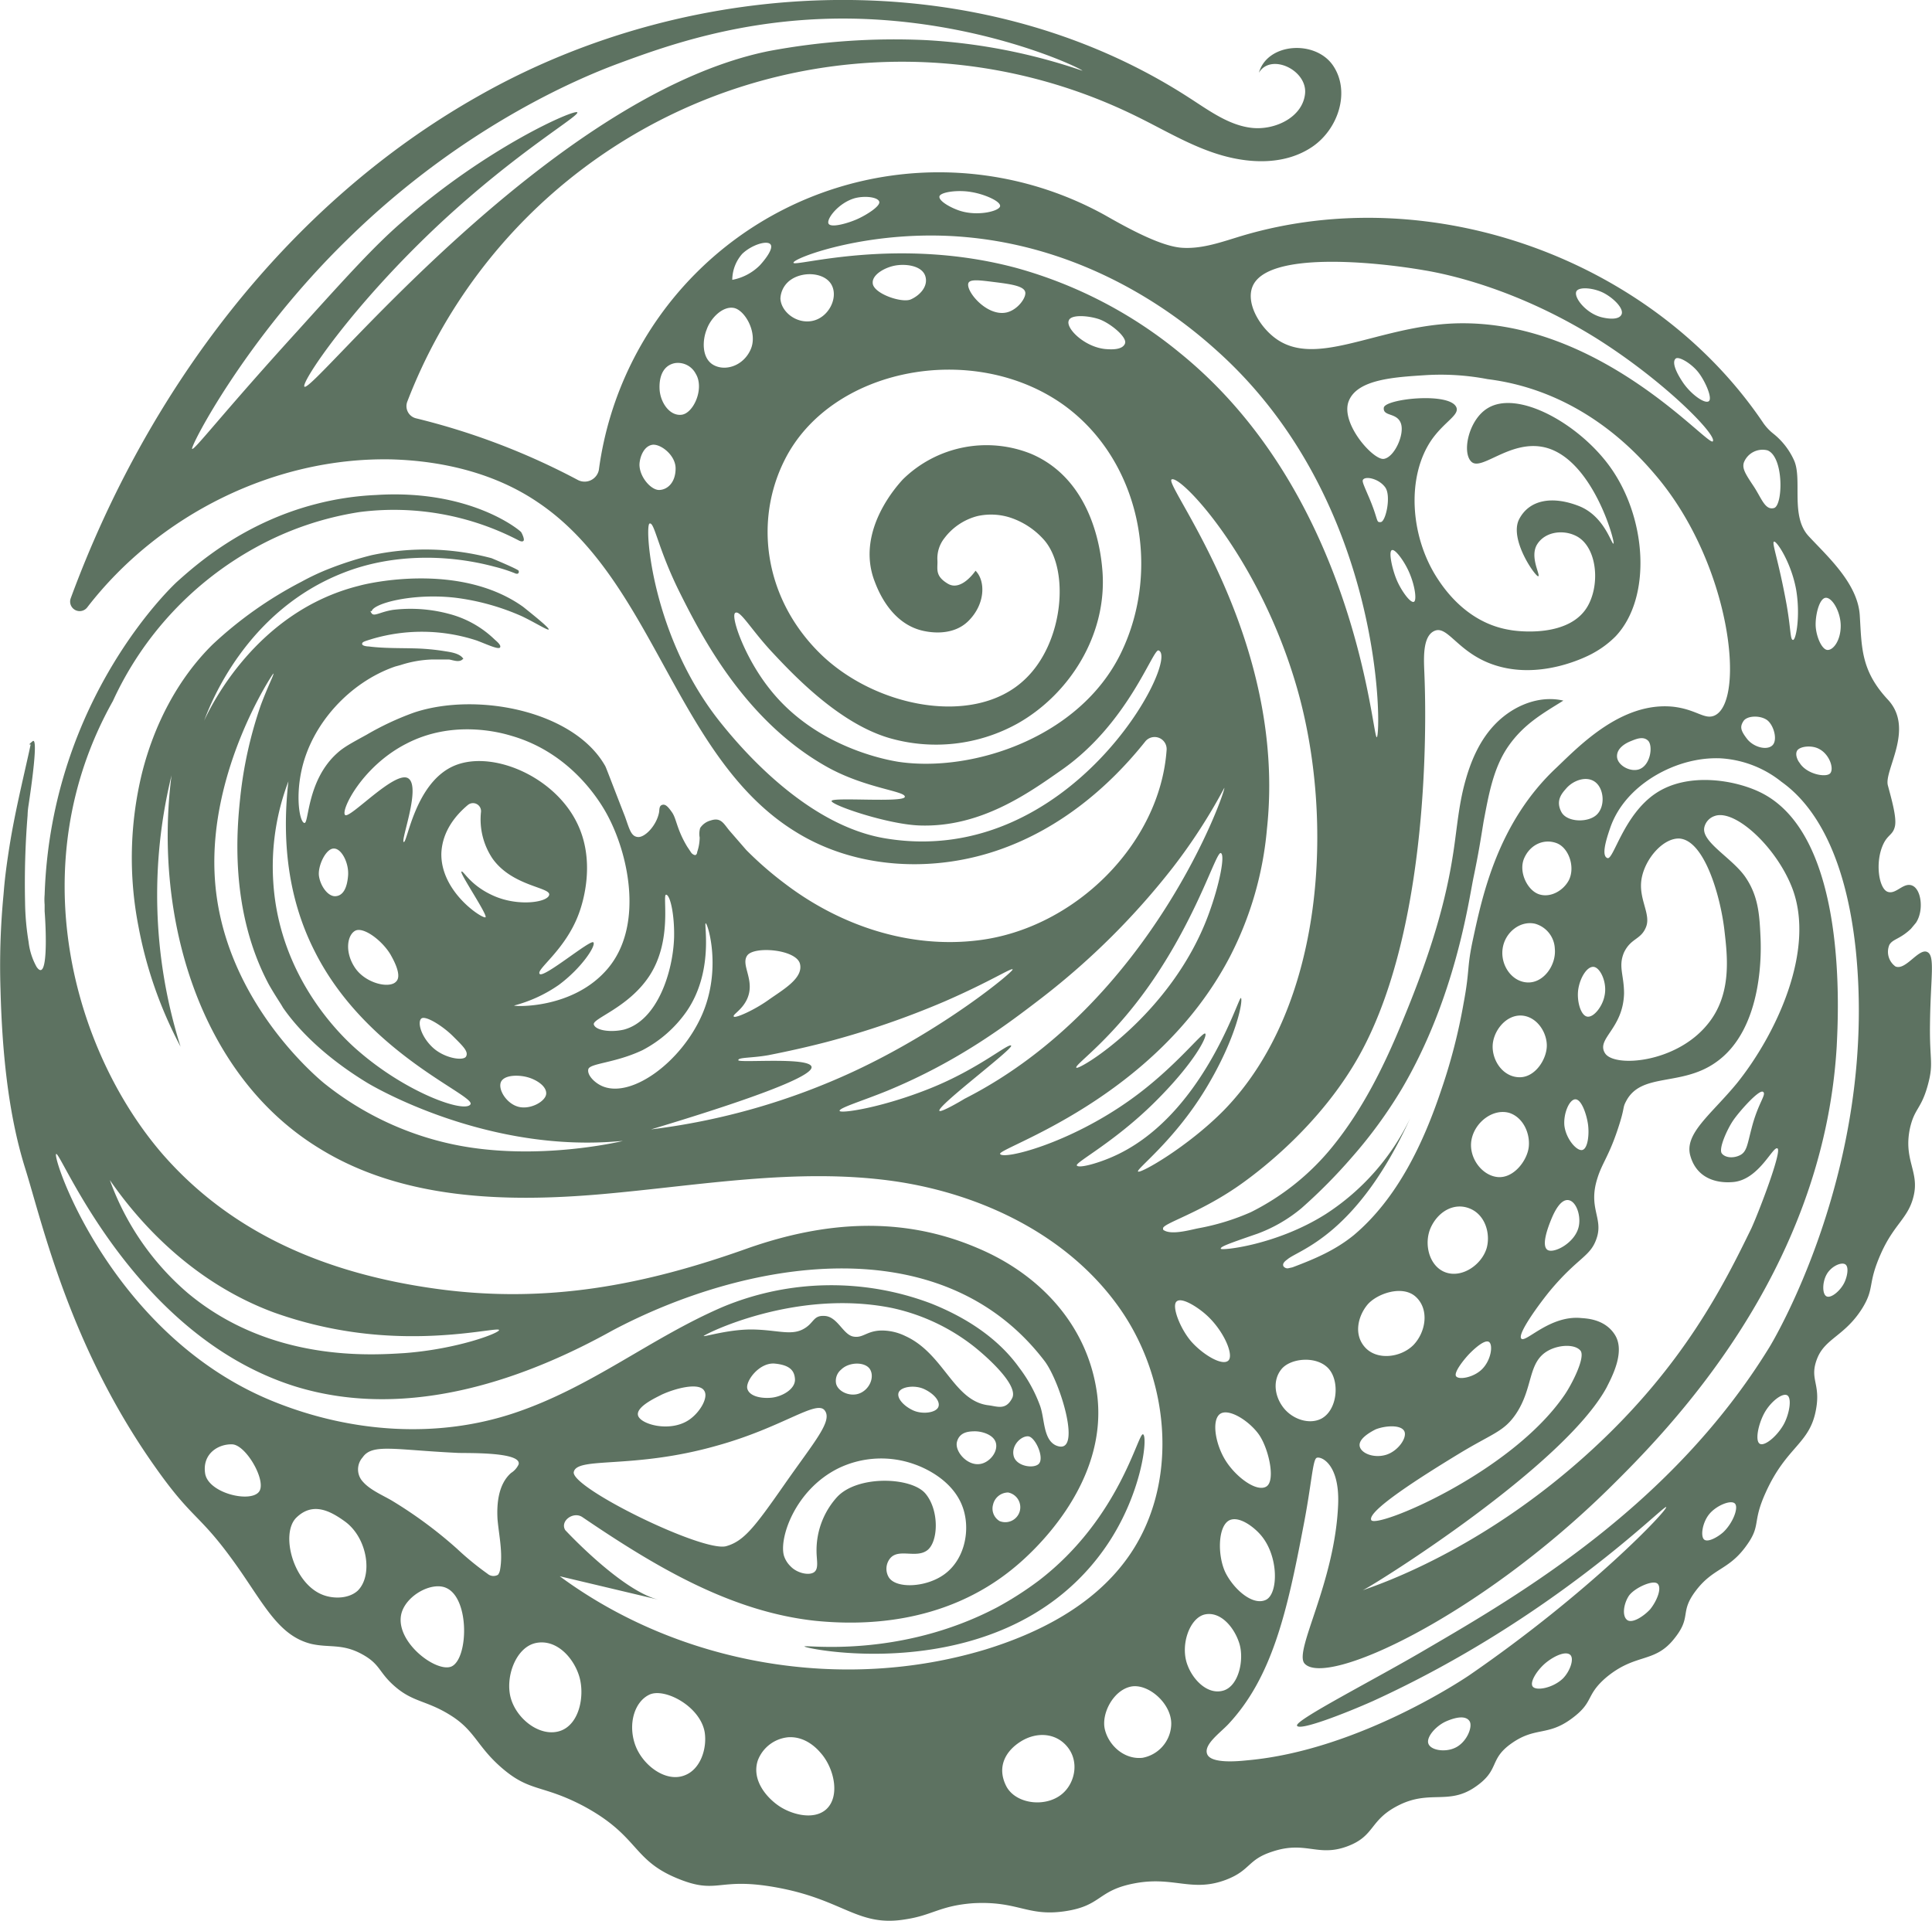<?xml version="1.0" encoding="UTF-8"?>
<svg data-bbox="0.025 -0.006 385.158 383.001" viewBox="0 0 385.2 383" xmlns="http://www.w3.org/2000/svg" data-type="color">
    <g>
        <g>
            <path d="m78.8 132.9 1.1-.3a22.5 22.5 0 0 1 6.3-1.1h3.3c.8.1 2.1.7 2.8-.1h.1c-.7-1.2-2.8-1.4-4-1.6a45 45 0 0 0-5.3-.5c-3.2-.1-6.5 0-9.6-.4-.3 0-1.3-.1-1.3-.5s.4-.5 2-1a35.1 35.1 0 0 1 20.8.3c1.9.7 4.4 1.9 4.7 1.4s-.8-1.3-1.2-1.7a20.5 20.5 0 0 0-9-5 29.5 29.5 0 0 0-11.1-.8c-2.6.4-3.8 1.4-4.3.7s0-.4 0-.4c.3-1.6 8.3-3.7 16.8-2.7a47 47 0 0 1 13.2 3.7c2.7 1.3 5.2 2.9 5.3 2.6s-2.6-2.5-5.1-4.5c-12.6-9-31-4.7-32.7-4.2-20.5 5.1-29.6 24.1-30.9 26.9 1.2-3.2 8.3-21.9 27.8-29.5 9.4-3.7 20.4-3.8 30.1-1.2a31 31 0 0 1 4.3 1.4h.3c.2-.1.2-.2.2-.2s.1-.1 0-.4-5.4-2.5-5.4-2.5a51.3 51.3 0 0 0-23.9-.6 68 68 0 0 0-8.2 2.6 47 47 0 0 0-5.8 2.7 79 79 0 0 0-17.7 12.5c-7 6.9-11.7 16.1-14.1 25.7a71.3 71.3 0 0 0-.7 30.5 83.7 83.7 0 0 0 8.4 24 100.5 100.5 0 0 1-1.8-54.1c-3.6 28 5.4 59.7 29.5 74.4 16.5 10.2 37.1 10.8 56.4 9.1s38.8-5.3 58-2.6c17.6 2.5 35.1 10.9 45.3 25.6s11.7 35.8 1 50.1c-6.7 9-17.2 14.4-27.9 17.7-28.5 8.6-60.9 3.1-84.9-14.6l19.8 4.7c-7.4-1.7-18.7-13.9-18.7-13.9-1.1-1.8 1.6-3.8 3.4-2.6 14.3 9.7 29.5 18.9 46.6 20.7 8.2.8 25.3 1.2 39.6-10.7 2.8-2.3 19-16.3 16.4-34.8-1.9-13.5-11.4-23.6-23.7-28.8-15.1-6.5-30.5-5.4-45.9 0-20.7 7.4-40.1 11.1-62 8.1s-40.9-11-54.8-27c-17.7-20.6-28.1-57.6-9.8-90.2a66.6 66.6 0 0 1 28.6-30.7 62.7 62.7 0 0 1 20.6-7 53.8 53.8 0 0 1 31.8 5.7c.2.1.7.3.9 0s-.3-1.4-.5-1.7-10-8.6-28.9-7.4a57.8 57.8 0 0 0-12 1.8c-14.4 3.7-23.8 12-27.7 15.5 0 0-25.1 22.8-26.4 62.4a11.5 11.5 0 0 0 0 2v1.3c.3 3.9.7 14.4-1.6 11.1a13.3 13.3 0 0 1-1.6-5A51.4 51.4 0 0 1 5 180a169 169 0 0 1 .5-17.4 15 15 0 0 1 .2-2.1c.5-3.3 2-13.7.8-12.7s-.3.5-.4.7l-.3 1.4c-1.4 6.3-2.9 12.5-3.9 18.8s-1.1 8.7-1.2 9.7a149 149 0 0 0-.6 18.9c.3 11.6 1.4 24.4 4.9 35.6s8.9 35.6 26 59.7c7.9 11.2 8.8 8.9 17.1 20.9 5 7.3 7.9 12.8 14 14.3 3.6.8 6.1-.1 10 2s3.3 3.7 6.9 6.7 6.3 2.6 11.1 5.7 5.1 6.3 10.4 10.7 7.8 3 15.8 7.2c11 5.9 9.7 10.6 18.4 14.3s8.1-.4 20.9 2.1 15.6 7.8 25 6.2c5.3-.8 6.8-2.7 13.4-3.2 9-.5 10.8 2.7 18.3 1.6s6.4-4.2 14.1-5.6 11.3 1.9 18.1-.7c4.9-1.9 4.2-4 9.2-5.6 6.6-2.2 9 1.1 14.8-1s4.4-5.3 10.5-8.3 9.8 0 15-3.5 2.7-5.5 7.4-8.8 7.1-1.4 11.8-4.8 2.8-4.6 6.9-8.2c5.9-5 9.6-2.9 13.5-7.6s1.1-5.3 4.5-9.8 6.4-4.1 9.8-8.6 1.3-4.7 4.1-10.9c4.2-9.4 8.9-9.7 10.1-16.8.9-5.1-1.4-5.9.2-10s5.6-4.5 9.1-10.2c2.4-4 .9-4.6 3.6-10.7s5.6-7.1 6.6-11.8-2.1-7-.8-13.2c.9-4 2.2-3.8 3.5-8.4s.4-4.9.5-12.3c.1-9.5 1.1-13.8-.6-14.5s-4.3 3.8-6.3 2.9a3.6 3.6 0 0 1-1.2-4.3c.7-1.2 2.1-1.1 4.3-3.2l1-1.2c1.6-2.4 1.1-6.6-.7-7.4s-3.3 1.9-5 1.2-2.5-5.9-.8-9.5c.9-1.9 1.9-1.8 2.3-3.5s-.6-5.2-1.4-8.2 5.4-11.3 0-17.1-5.2-10.4-5.6-16.8-6.5-11.8-10.2-15.8-1.2-11.3-2.9-15.1a14.3 14.3 0 0 0-4.1-5.3 10 10 0 0 1-2-2.1c-22-32.7-66.1-48.6-103.9-37.4-4 1.2-8 2.7-12.1 2.4s-10.4-3.7-15.3-6.5a68.4 68.4 0 0 0-100.9 50.8 2.9 2.9 0 0 1-4.2 2 138.8 138.8 0 0 0-32.3-12.3 2.5 2.5 0 0 1-1.7-3.3 105.7 105.7 0 0 1 145.6-56.8c5.5 2.7 10.9 6 16.9 7.7s12.7 1.8 17.9-1.7 7.7-11 4.2-16.2-13.1-4.6-14.8 1.4c2.4-4 9.7-.5 9.2 4.2s-6 7.3-10.6 6.8-8.6-3.5-12.5-6c-41.7-27-98.6-24.9-141.8-.3-38.2 21.6-66 58.8-81.2 100.1a1.9 1.9 0 0 0 3.3 1.8c14.2-18.4 37.3-30 60.7-29.5 10.3.3 20.7 2.8 29.2 8.6 23.3 15.7 27.4 51 51.4 65.7 12.1 7.5 27.8 8.2 41.2 3.3 11.3-4.1 20.9-11.9 28.4-21.3a2.4 2.4 0 0 1 4.3 1.6c-1.3 18.8-18.4 35.7-37.6 38-13.8 1.7-27.6-3-38.5-11.3a70 70 0 0 1-7.7-6.7l-3.3-3.8c-1.2-1.4-1.7-2.8-3.8-2.1a3.6 3.6 0 0 0-2.1 1.5 4.1 4.1 0 0 0-.1 1.9 9.3 9.3 0 0 1-.5 2.9c0 .3-.2.6-.4.6s-.6-.2-.8-.5l-.8-1.2c-2.1-3.5-2.1-5.5-3-6.8s-1.4-1.7-2-1.5-.5.9-.6 1.5c-.5 2.6-2.8 5-4.2 4.9s-1.7-1.6-2.6-4.1c-2.5-6.4-3.7-9.6-3.9-10-6.2-11.1-25.7-14.9-38.2-10.7a57 57 0 0 0-9.4 4.4c-3.1 1.7-4.6 2.5-5.9 3.7-6 5.4-5.6 14-6.5 13.9s-1.8-4.8-.6-10.4c2-9.4 9.7-17.7 18.7-20.8M60.7 77.1c-.8-.7 9.4-16.1 27.2-32.7 15.4-14.3 27.7-21.3 27.2-22s-18.1 7-35 21.9C74.7 49 69.6 54.6 59.4 65.9c-15.2 16.7-20.7 24-21.1 23.6s10.6-21.9 30.9-41.7c23.8-23.4 48.1-32.9 54-35.1 9.2-3.4 24.3-8.9 44.4-9 27.5-.1 48.3 10.1 48.2 10.4A116 116 0 0 0 184.6 8a135.6 135.6 0 0 0-31.4 2.2c-44 9-90.9 68.4-92.5 66.9m84.1 231.2c-4.6 1.3-31.1-11.7-30.4-14.8s11.8-.5 28.4-5.2c13.1-3.6 19.9-9.2 21.6-7.1s-2 6.2-8 14.8-8.1 11.3-11.6 12.3m35.7-41.9a10.7 10.7 0 0 0-4.6-1.1c-3.1 0-3.8 1.6-5.8 1.2s-3.1-3.9-5.6-4.1-2.1 1.5-4.5 2.7-5.1.1-9.8 0-9.8 1.5-9.9 1.3 18.1-9.5 37.5-5.6a40.1 40.1 0 0 1 16.4 7.7c3 2.4 8.9 7.8 7.6 10.3s-3 1.6-4.8 1.4c-6.9-.9-8.8-10.3-16.5-13.8m6.6 14.1c-.4 1.2-3.2 1.6-5.1.7s-3.3-2.5-2.8-3.6 3.2-1.5 5.1-.6 3.2 2.4 2.8 3.5m-15.9-2.6c-1.8.6-4.1-.4-4.5-2a2.9 2.9 0 0 1 1-2.8c1.6-1.6 4.9-1.6 5.8 0s-.2 4.1-2.3 4.8m-12.7-2.9c.1 2-2.6 3.5-4.7 3.7s-4.4-.3-4.8-1.8 2.4-5.3 5.5-5 3.9 1.5 4 3.1m-18.1 2.3c.9 1.3-.8 4.3-3 5.8-3.8 2.6-9.8.9-10.2-.9s4-3.7 4.7-4.1c2.8-1.3 7.5-2.5 8.5-.8m15.9 32.9c-1-3.5 2.2-13.1 10.8-17.4a19.6 19.6 0 0 1 15.3-.8c1.7.6 8.7 3.4 10 10.2.8 4-.4 9-4.1 11.7s-9.7 2.9-11.1.6a3.3 3.3 0 0 1 .3-3.8c1.7-2 5.2.1 7.4-1.6s2.4-8-.4-11.3-13.5-3.7-17.6.7a15.8 15.8 0 0 0-4.1 10.8c0 1.8.5 3.5-.5 4.2s-3.4.2-4.7-1.2a5.1 5.1 0 0 1-1.3-2.1m39.2-18.3c-2.6.5-5.2-2.5-4.7-4.4s2.2-2.1 3.6-2.1 3.9.7 4.2 2.5-1.4 3.7-3.1 4m7.8 9.5a3 3 0 0 1-4 1.9 2.9 2.9 0 0 1-1.3-3.3 3.1 3.1 0 0 1 3-2.4 3 3 0 0 1 2.3 3.8m3.8-9.5c-1 1-4.5.5-5-1.6s1.5-4 2.9-3.9 3.3 4.3 2.1 5.5M54.6 261.7a80.7 80.7 0 0 0 21.3 4.5c13.5 1 23.5-1.6 23.6-1s-8.3 3.8-18.8 4.6c-6.5.4-26.7 1.9-43.3-12a53.5 53.5 0 0 1-15.5-22.5c5.1 7.4 15.7 20.1 32.7 26.4m-3 35.8c-1.8 2.2-10.1.2-10.7-3.7s2.6-5.9 5.4-5.8 7 7.5 5.3 9.5m3.3-17.9c-32.5-12.9-44.6-48.9-43.7-49.5s15.3 36.1 47.5 46.3c23.4 7.3 47.4-2.2 63.4-11.1 26.4-14 65.4-21 86.1 6 3.2 4.1 7.8 19.3 2.3 16.9-2.5-1.2-2.2-5.2-3.1-7.8a28.9 28.9 0 0 0-4.2-7.7c-4.3-6-10.8-10.1-17.6-12.8a56.2 56.2 0 0 0-41.5.7c-14.4 6.2-26 15.9-41.4 21.1s-32.5 4-47.8-2.1m16.4 37.6c-1.8 1.6-4.7 1.6-6.7.9-6.1-2.1-8.8-12.3-5.5-15.5s6.8-1.3 9.7.8c4.5 3.3 5.6 10.8 2.5 13.8M90 332.3c-3.1 1.3-11.6-5.2-9.9-10.8 1.1-3.5 6-6.1 8.8-4.9 4.8 2 4.5 14.2 1.1 15.7m9.2-29.3c.3 3.3 1.1 6.7.5 10a2.3 2.3 0 0 1-.4 1 1.8 1.8 0 0 1-2.1-.2 58 58 0 0 1-6.1-5 87 87 0 0 0-13-9.6c-1.7-1-4.3-2.1-5.7-3.7a3.6 3.6 0 0 1-.1-4.9c1.9-2.8 6.3-1.5 18.9-.9 1.3.1 12.9-.3 12.2 2.3a4 4 0 0 1-1.5 1.7c-2.5 2.2-2.9 6-2.7 9.3m12.6 42.1c-3.9 1.4-8.6-2.1-9.9-6.3s.9-10.4 5-11.2 7.5 3 8.6 6.7.1 9.4-3.7 10.8m24.7 8.9c-3.8 1.5-8.5-2.1-9.9-6.2s-.1-8.5 2.9-9.9 10.1 2.3 11 7.5c.5 3.2-.8 7.4-4 8.6m28.2 6.8c-2.5 2.2-6.9 1-9.4-.7s-5.5-5.2-4.2-9.1a7.2 7.2 0 0 1 6.1-4.6c3.5-.2 5.8 2.4 6.4 3.1 2.7 3 4 8.7 1.1 11.3M364 119.2c1.3-.1 3 2.8 3 5.6s-1.4 4.8-2.6 4.8-2.4-2.9-2.4-5.1.8-5.2 2-5.3m-1.2 30.2c2 1.1 2.9 3.9 2.1 4.8s-4.7.2-6.1-2.1c-.2-.2-1-1.5-.5-2.4s3-1.2 4.5-.3m-4.7-31.9c.9 5.2 0 10.1-.6 10.1s-.4-2-1.3-7.1c-1.6-8.8-3-12.3-2.5-12.5s3.4 4.1 4.4 9.5m-10.4-25.3a4 4 0 0 1 4.7-2.4c3.3 1.3 3.1 11 1.3 11.5s-2.5-2-4.1-4.4-2.3-3.5-1.9-4.7m5.7 56.4c-1.1 1.1-3.8.4-5.1-1.3s-1.4-2.4-.7-3.5 3.2-1.2 4.6-.3 2.3 4 1.2 5.1m-19.3-77.1c.6-.5 3 .9 4.4 2.6s3 5.3 2.2 5.9-3.6-1.4-5.2-3.8-2.1-4.1-1.4-4.7m-19.8-13.4c.5-1 3.6-.7 5.6.4s3.9 3.1 3.4 4.2-2.5.9-3.8.6c-3.2-.7-5.8-4-5.2-5.2m-64.6-.9c2.8-7.2 24.5-5 34.3-3.3 4.2.7 18.1 3.5 34.2 13.5 13.7 8.6 24.2 19.4 23.3 20.6s-22.8-24.7-51.8-23.5c-15.7.7-28 9.4-36.1 2.4-2.8-2.4-5.1-6.6-3.9-9.7m-56-18.9c2.5.4 5.8 1.8 5.7 2.8s-4.5 2.1-8.1.9c-1.8-.6-4.1-1.9-4-2.8s3.7-1.4 6.4-.9m-23.2 1.2c2-.5 4.5-.2 4.8.7s-2.6 2.7-4.4 3.5-5.2 1.8-5.7.9 2-4.2 5.3-5.1m-12.7 16.2c2.6-1.7 6.9-1.3 8.1 1.3s-.8 6.4-4 7-6.2-1.9-6.3-4.5a4.8 4.8 0 0 1 2.2-3.8m-1.4 36.1c9.2-18.5 37.6-23.9 55.6-11.1 15.2 10.9 19.7 32.6 11.5 49.5s-29.7 23.9-44.4 21.7c-1.8-.3-16.4-2.7-25.7-14.6-5-6.3-7.8-14.5-6.8-15.1s3.1 3.3 7.4 7.9 13.2 14 23.1 17a33.5 33.5 0 0 0 25.9-2.9c10.2-5.8 17.8-17.6 16.8-30.4-.2-2.3-1.3-17.8-14.2-23.3a23.8 23.8 0 0 0-25.6 5.1c-.8.9-9.4 10-5.7 20.1.4 1 2.8 8.3 9.4 10 .8.2 6 1.5 9.4-1.9s3.4-8 1.4-10c0 0-2.8 4.2-5.5 2.6s-2-3-2.1-4.7a6.5 6.5 0 0 1 1.4-4.4 12 12 0 0 1 6.6-4.4 12.5 12.5 0 0 1 6.5.3 15.5 15.5 0 0 1 6.8 4.5c5.1 5.9 3.9 20.5-3.9 27.8-10 9.5-30 5.6-41-5.4s-12.9-26.3-6.9-38.3M174 56.4c-.1-1.7 2.6-3.2 4.8-3.5s5.1.2 5.7 2.2-1.1 3.8-2.9 4.6-7.6-1.2-7.6-3.3m19.1 0c.4-.8 2.4-.5 5.6-.1s5.4.8 5.7 1.9-1.5 3.6-3.7 4.1c-4 .9-8.3-4.4-7.6-5.9m20 7.5c.4-1.2 3.7-1 5.9-.3s5.8 3.6 5.3 4.9-2.7 1.2-3.9 1.1c-4.2-.4-8-4.2-7.3-5.7M148 50.6c1.9-1.8 4.9-2.7 5.6-1.9s-1 3-2.1 4.2a10.5 10.5 0 0 1-5.5 2.9 7.9 7.9 0 0 1 2-5.2m-7.1 15.1c.8-2.3 3.2-4.7 5.4-4.3s4.8 4.9 3.4 8.2-5 4.5-7.4 3.2-2.3-4.9-1.4-7.1m-6.3 6.7a4 4 0 0 1 4.1 2.1c1.8 2.9-.4 7.9-2.8 8.2s-4.3-2.5-4.4-5.2.9-4.7 3.1-5.1m-7.1 20.1c.1-1.5.9-3.5 2.5-3.8s4.7 2 4.7 4.7-1.5 4.2-3.2 4.3-4.1-2.7-4-5.2m49.2 74.7c-15.8-2.5-28.9-18-32.7-22.7-14.2-17.4-15.5-39.7-14.5-40.1s1.6 4.9 6.1 13.9 13 25.3 28.9 34.4c7.8 4.5 16.1 5 15.9 6.2s-14.4 0-14.6.8 11.2 4.7 17.6 4.9c12.1.4 21.6-6.4 28.3-11.1 13.3-9.3 18.2-24.3 19.3-23.8 4.4 1.6-17.4 43.5-54.3 37.5m26.2-113.7c-23.9-6.5-44.5-.2-44.7-1.1s15.5-6.9 34.6-5.1c26.9 2.5 44.8 18.1 49.9 22.7 33.5 30.1 32.7 76.7 31.8 77s-4-47.9-39.1-76.5a88.3 88.3 0 0 0-32.5-17m68.9 42.1c.6-.7 3.2-.1 4.4 1.6s.1 6.8-.9 6.9-.4-.3-2.3-4.8c-1.2-2.8-1.5-3.4-1.2-3.7M149 199.1c1.6-3.7-1.4-6.7 0-8.6s9.8-1.2 10.5 1.7-3.5 5.2-6.3 7.2-6.6 3.7-6.9 3.3 1.7-1.3 2.7-3.6m-8.3-15c.4 0 3.3 9.2-.8 18.4s-13.7 16.3-19.5 14.2c-1.7-.6-3.4-2.3-3.1-3.5s5.3-1.2 10.8-3.8a24.6 24.6 0 0 0 8.7-7.6c5.6-8 3.5-17.7 3.9-17.7m-11.3 10.6c4.8-7.2 2.6-16.3 3.4-16.3s1.7 3.9 1.6 8.5c-.2 6.8-3.3 16.6-10 18.4-2.6.6-5.6.2-6-1s6.8-3.3 11-9.6M81 148.3c9.2-4.8 18.6-2.3 20.9-1.6 12.6 3.6 18.4 14.2 19.5 16.4 4.2 8.2 6.7 21.8-.2 30s-18.7 7.6-18.7 7.4a28 28 0 0 0 8.9-4.1c4.6-3.4 7.5-7.9 6.9-8.5s-9.9 7.2-10.7 6.3 5.1-4.7 7.8-12c.9-2.4 3.4-10.6-.4-18.2-4.7-9.5-17.5-14.7-24.9-11.1s-8.9 15.2-9.6 15 3.5-11 .9-12.7-11.7 8.2-12.6 7.3 3.4-9.7 12.2-14.2m15.8 34.6c-.5.4-9-5-8.8-12.8.2-4.4 2.9-7.6 5.3-9.6a1.6 1.6 0 0 1 2.6 1.4 14 14 0 0 0 2.3 9.3c3.9 5.5 11.5 5.7 11.3 7.2s-6 2.4-10.9.3-6.2-5.2-6.6-4.9 5.3 8.7 4.8 9.1m-3.9 27.8c-.6.9-4.4.3-6.7-1.9s-3-5-2.2-5.7 4.3 1.5 6.3 3.5 3.2 3.1 2.6 4.1m7 5c.7-1.4 3.5-1.4 5.3-.9s3.8 1.8 3.7 3.3-3.1 3.2-5.5 2.6-4.2-3.5-3.5-5m-20.9-20c-1.3 1.5-6.1.4-8.2-2.7s-1.6-6.5 0-7.4 5.4 1.9 7.1 4.8c.2.4 2.4 4 1.1 5.3m-12.4-26.5c1.5 0 3 2.9 2.8 5.4s-1 4-2.5 4.1-3-2-3.3-4 1.4-5.6 3-5.5m-3.8 20.6c10.3 20.4 32.1 28.6 31 30.4s-12.6-2.2-22.3-10.6c-2.7-2.3-15.7-14.1-17-33.5a47.8 47.8 0 0 1 3-20.3c-1.1 9.7-.8 22.1 5.3 34m-8.3-55.5c.2.1-1 2.3-2.5 6.3a82.6 82.6 0 0 0-4.1 18.4c-.6 5.8-2.3 22.3 5.7 37.3 1.3 2.3 2.5 4 2.8 4.6 1.6 2.3 6.3 8.6 16.8 15 0 0 21.9 13.4 48.3 11.8l2.7-.2s-17.1 4.2-33.8.7a61.3 61.3 0 0 1-25.9-12.3c-1.9-1.6-20.5-17.4-21.7-41.4-1.1-21.2 11.6-40.2 11.7-40.2m75.3 90.9c18.3-5.5 32.5-10.5 32-12.5s-14.6-.7-14.6-1.3 2.6-.4 6-1c1.5-.3 6.1-1.2 11.5-2.6a170 170 0 0 0 23.6-8.1c9.2-4 13.4-6.8 13.6-6.4s-13.6 11.9-31.6 20.3a135.1 135.1 0 0 1-40.5 11.6m57.5-3.7c-.6-.9 14.8-12.4 14.3-13s-6.4 4.6-16.1 8.5-18 5.1-18.1 4.5 4.6-2 9.5-4c14.3-5.9 24-13.3 30.9-18.6a147.2 147.2 0 0 0 26.1-26 112.4 112.4 0 0 0 10.2-15.8c.4.3-14.4 43-51.8 62-.3.2-4.7 2.8-5 2.4m53.6-39c-7.4 19.9-25.8 31-26.3 30.4s7.6-5.8 16.1-18.7 11.8-24.4 12.7-24.1-.2 6.2-2.5 12.4m-14 51.1c-.4-.5 7.2-6.1 13.5-16.5s7.5-17.9 7-18.1-7.7 24.1-25.9 31.8c-2.8 1.2-6.4 2.2-6.8 1.6s7.4-4.6 15.4-12.5 10.7-13.3 10.2-13.8-6 6.8-14.8 13.1c-12.4 8.9-25.5 12.1-26.1 10.9s30.9-10.8 45.8-39.3a68.5 68.5 0 0 0 7.4-25.5c4.1-38-20.7-68.7-19-69.7s17.5 15.5 25 41.6 5.6 63.5-14.6 84.2c-7.2 7.3-16.7 12.7-17.1 12.2m-14.6 123.6c-3.2 3.4-9.8 2.7-11.7-1.1s-.1-7 3-8.9 6.9-1.7 9.2 1.1 1.6 6.7-.5 8.9m15.5-6.7c-3.6.4-6.7-2.4-7.5-5.6s1.7-7.9 5.2-8.6 8.4 3.6 8 7.9a7 7 0 0 1-5.7 6.3M250.7 246a29.8 29.8 0 0 0 8.8-5.1 106.5 106.5 0 0 0 10-10.1 92.7 92.7 0 0 0 10-13.7c10.7-18.2 13.3-37.4 14.3-42.2s1.4-7.4 2-11.1c1-5.2 1.9-10.7 5-15.1s6.9-6.5 10.9-9c-4.7-1.1-9.7.9-13.2 4.3s-5.4 8-6.6 12.7-1.5 9.5-2.3 14.3c-1.8 11.3-5.6 22.1-10 32.7-3.6 8.8-7.9 17.5-13.9 24.9a49.2 49.2 0 0 1-16.3 13.1 46.4 46.4 0 0 1-10.4 3.2c-1.6.3-5.6 1.5-7.1.3v-.2c-.4-1 7.6-3.1 16.1-9.3 3.3-2.4 15.4-11.5 23.1-25.4 15.1-27.3 13-73 12.9-75.8s-.5-7.6 2-8.7 4.4 3.7 10.6 6.3c10.1 4.2 20.6-1.6 21.1-1.9a19.3 19.3 0 0 0 4.4-3.3c7.3-7.7 6.3-23.8-1.3-34.1-6.2-8.4-18.2-15.1-24.2-11.4-3.8 2.3-5.2 8.9-3.2 10.7s7.5-4.2 14.1-3c9.9 1.8 14.6 19.1 14.2 19.3s-1.8-5.5-6.9-7.5-9.8-1.4-11.9 2.6 3.3 11.6 3.8 11.4-1.8-3.9-.2-6.4 5.1-2.9 7.6-1.7c4.1 1.9 5 9 2.7 13.6-3.5 7.1-14.9 5.4-15.8 5.2-8.6-1.4-13.2-8.4-14.5-10.4-5.4-8.4-6.1-20.3-1-27.6 2.5-3.5 5.4-4.8 4.9-6.3-1.1-3.2-14.3-1.8-14.5 0s2.6.9 3.4 3.1-1.3 6.8-3.4 7.1-8.7-7.1-7-11.5 9.2-4.8 15.4-5.2a49.5 49.5 0 0 1 12.3.8C315.8 78 327 91.1 330.3 95c14.8 17.6 17.7 44.4 11.7 47.6-2.1 1.1-3.7-1.2-8.6-1.7-10.1-.9-18.4 7.7-23 12.1-11.7 10.9-14.8 25.4-16.7 34.2-1.3 6-.6 6-1.9 12.9a113 113 0 0 1-4.4 17.1c-3.5 10.5-8.7 21.7-17.5 29.1-3.7 3-7.7 4.7-12.2 6.4l-.9.2a1 1 0 0 1-.9-.4c-.3-.6.4-1.1.8-1.4 2.2-1.9 13.8-4.7 24.5-28.2a46.9 46.9 0 0 1-16.9 19.2c-9.8 6.2-20.8 7.3-20.9 6.9s1.2-.9 7.3-3m26.8-136.3c.6-.3 2.1 1.8 2.8 3.1 1.7 3 2.3 6.9 1.6 7.2s-2.5-2.2-3.4-4.3-1.7-5.7-1-6m49.3 43.7c-1.8.6-4.3-.8-4.4-2.5s1.7-2.7 2.7-3.1 2.5-1.1 3.5-.1.5 4.9-1.8 5.7m-3 36.5c1.4-2.9 3.4-2.5 4.4-5.1s-1.6-5.6-.9-9.6 4.3-8.1 7.5-8c5 .3 8.2 11.4 9 18.2.6 5.2 1.6 12.9-3.4 18.9-6.3 7.7-18.6 8.6-20.4 5.7s3.6-4.8 3.8-11.9c0-3.7-1.2-5.4 0-8.2m22.5 26.1c-5.1 6.2-10.5 10-9.3 14.4s5 5.6 8.5 5.3c5.2-.4 8-7.3 8.9-6.7s-3.7 12.6-5.2 15.9c-5.5 11.3-13.5 27.3-31.6 44-22.3 20.6-43.8 27.4-45.9 28.2 3-1.5 40-24.7 48.6-40.4 1-2 3.8-7.1 1.7-10.5s-6.2-3.3-6.9-3.4c-6.2-.5-11 5.1-11.8 4.1s3.9-7.3 5.8-9.6c5.7-6.8 8.1-6.7 9.3-10.6s-1.8-5.9.1-11.8c.9-2.9 2.2-4.3 3.9-9.3s1-4.5 1.8-6c3-5.8 10.9-2.9 17.8-7.7 9.9-6.8 9.1-23.2 9-25.2-.2-4.2-.4-8-3-11.8s-8.8-7-8.2-9.9a3.1 3.1 0 0 1 2.1-2.3c4-1.4 12.2 6.1 15.4 14.3 4.8 12.4-3.2 29.3-11 39m2.9 9.1c-.8 3-.9 4.5-2.2 5.2s-3 .6-3.7-.3 1-4.7 2.2-6.5 5.2-6.3 6-5.8-1 2.2-2.3 7.4m-37.3-.7c-.2-2.4 1-5.2 2.2-5.2s2.2 2.9 2.5 4.9 0 4.9-1.1 5.2-3.3-2.2-3.6-4.9m2.9 20c-.6 3.4-5.1 5.7-6.3 4.8s.1-4.4.8-6.1 1.9-4 3.4-3.8 2.5 2.9 2.1 5.1m-2-68.9c-1.1 2.1-3.7 3.6-6 2.8s-4.1-4.5-2.9-7.2 3.9-3.9 6.4-3 3.8 4.8 2.5 7.4m-.6-18.2c1.3-1.6 4-2.7 5.8-1.4s2.1 4.8.4 6.5-6 1.6-7.1-.5-.1-3.5.9-4.6m-6.1 26.9a5.4 5.4 0 0 1 3.9 5c.3 3.2-2.2 6.8-5.4 6.7s-5.5-3.5-5-6.8 3.6-5.6 6.5-4.9m-2.7 18.3c2.9.2 4.9 3.1 5 5.8s-2.2 6.5-5.4 6.5-5.4-3.1-5.4-6.1 2.6-6.4 5.8-6.2m-2.5 19.4c2.8.9 4.2 4.1 3.9 6.8s-3 6.3-6.2 6-5.9-4-5.2-7.5 4.3-6.2 7.5-5.3m-5.4 51.1c-1.7 1.7-4.7 2.2-5.2 1.4s1.8-3.6 2.8-4.6 3-2.8 3.8-2.2.4 3.6-1.4 5.4m.9-24.1c-1 3.3-4.9 6-8.2 4.8s-4.4-5.8-2.9-9 4.7-5 7.8-3.7 4.1 5.1 3.3 7.9m-5.4 40.9c6.6-4 8.8-4.3 11.2-7.8 3.6-5.3 2.3-10.4 6.5-12.7 2.2-1.2 5.3-1.3 6.4 0s-1.8 6.9-3.2 8.9c-10.7 15.6-37.6 26.7-38.5 24.9s10.2-8.8 17.6-13.3m-9.2-21.6c-2.5 2.5-7.2 3.1-9.6.5s-1.4-6.3.4-8.5 7-4.1 9.7-1.6 2 7-.5 9.6m-7.5 16.8c2.1-.8 5.1-.9 5.7.4s-1.3 4-3.7 4.7-4.9-.3-5.2-1.7 1.8-2.7 3.2-3.4m45.6-86.4c-.4 2.1-2.2 4.4-3.5 4.1s-2.1-3.3-1.7-5.6 1.8-4.5 3.1-4.3 2.7 3.2 2.1 5.8m-56.5 84.3c-2.4 1.2-5.7.1-7.5-2.2s-2.2-5.5-.4-7.7 6.9-2.7 9.3-.2 1.9 8.4-1.4 10.1m-18.2 20.2c1.9-.8 4.7 1.3 6.1 2.9 3.7 4.2 3.6 11.8 1.1 13s-6.1-1.8-7.9-5.1-1.8-9.7.7-10.8m-1.9-21.2c1.7-1.1 5.6 1.3 7.6 4s3.5 9.3 1.6 10.5-6-1.8-8.1-5.1-2.9-8.2-1.1-9.4m-8.7-22.4c1-.9 4.1 1.1 5.7 2.5 3.6 3.1 5.8 8.2 4.6 9.3s-4.9-1.1-7.2-3.6-4.2-7.3-3.1-8.2m2.2 72.6c-1.6-4 .4-9.6 3.5-10.2s5.8 2.6 6.8 5.8-.1 8.5-3.2 9.4-6-2.1-7.1-5m53.1 16.5c-1.9.8-4.6.4-5.1-.9s1.5-3.6 3.6-4.5 3.9-1.1 4.6 0-.6 4.4-3.1 5.4m21.7-13.9c-2 1.9-5.3 2.5-6 1.6s1-3.5 2.8-4.9 3.9-2.2 4.7-1.4-.1 3.3-1.5 4.7m17.4-13.8c-1.3 1.4-3.6 2.9-4.6 2.1s-.7-3.1.3-4.7 4.9-3.4 5.8-2.5-.2 3.5-1.5 5.1m14.6-15.4c-1 .9-3 2.1-3.8 1.5s-.4-3.4 1-5.1 4.3-2.9 5.1-2.1-.4 3.9-2.3 5.7m12.1-21.6c-1.3 2.4-3.8 4.5-4.8 4s-.4-3.7.8-6 3.6-4.2 4.6-3.7.5 3.6-.6 5.7m12-28.1c-.8 1.6-2.6 3.1-3.5 2.7s-.9-2.8 0-4.4 2.9-2.5 3.7-2 .4 2.5-.2 3.7m-107.6 75.9c4.3 4.8 34.5-9.2 60.5-34.7 12-11.8 42.9-43 45.6-88.3.3-6.2 2.4-42.1-15.2-50.7-5.1-2.5-14.5-4.1-20.9.2s-8.4 13.3-9.6 12.9-.4-3.3.5-5.9c2.5-7.5 10.2-12.3 17-13.6a21.8 21.8 0 0 1 4.9-.4 21.4 21.4 0 0 1 12.3 4.7c4.2 3 12.4 10.9 14.8 33.5 4.5 43.9-17.2 79.2-17.2 79.2-19.4 31.6-49.7 49.3-68.2 60.1-10.5 6.2-26.5 14.3-26 15.4s9.7-2.5 15.1-4.9c36.1-16.5 58.1-39.2 58.5-38.7S317.1 317.4 293 334c0 0-21.8 15-44.3 17-1.9.2-7.2.7-8-1.2s2.5-4.2 4.2-6c8.7-9.3 11.7-22.3 14.9-39.1 1.7-8.6 1.9-13.6 2.7-14s4.6 1.1 4.3 9.2c-.6 15.7-8.9 29.3-6.7 31.8" fill="#5d7261" data-color="1"/>
            <path d="M198.8 320.5c-19.6 10.3-38.4 7.4-38.4 7.8s27.7 6.1 48.4-8.2a45.5 45.5 0 0 0 11.2-11c7.7-10.7 8.9-22.7 7.9-23.1s-4.6 16.7-20.7 29.1a67 67 0 0 1-8.4 5.4" fill="#5d7261" data-color="1"/>
        </g>
    </g>
</svg>
